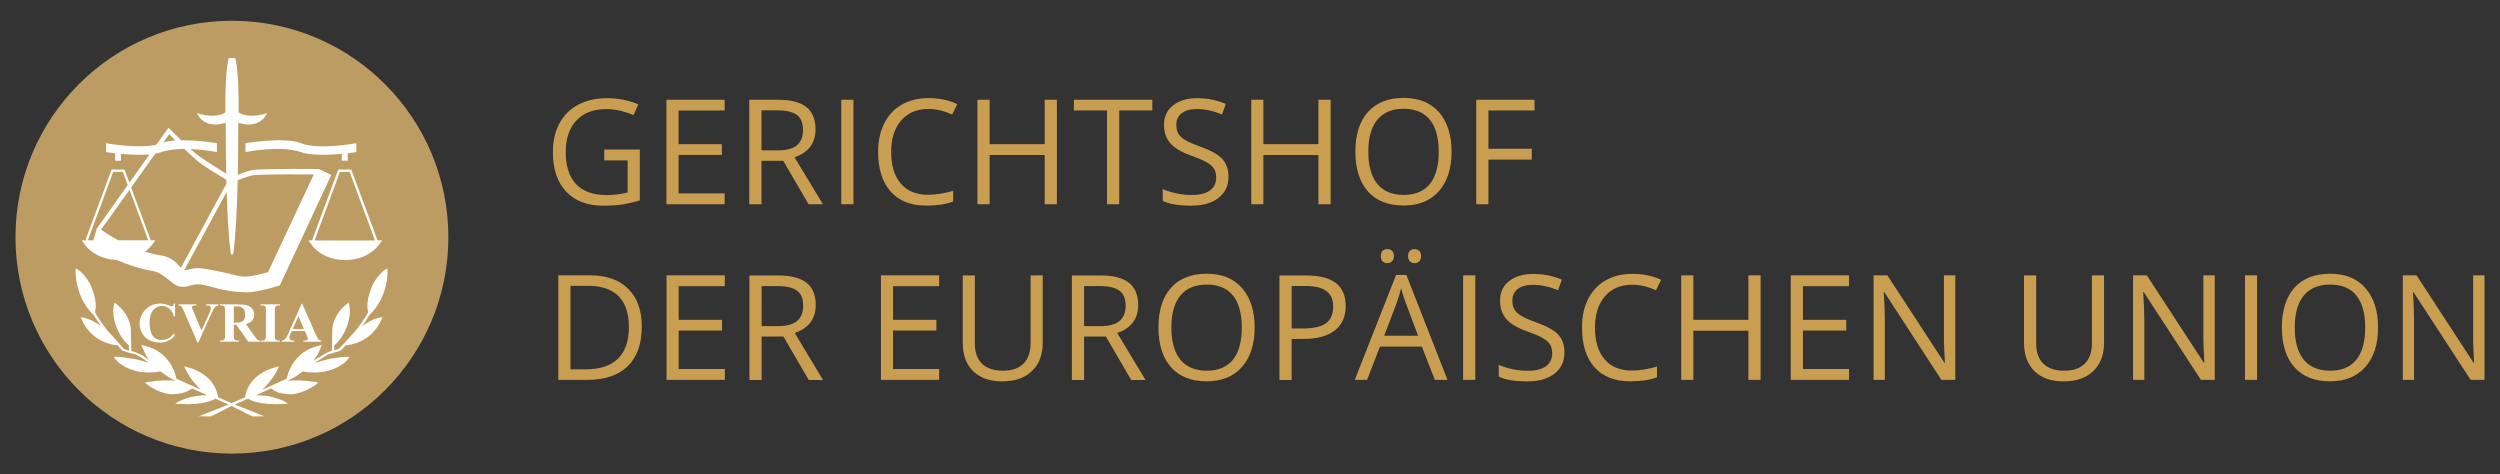 <?xml version="1.0" encoding="UTF-8"?>
<svg width="242.23" height="45.942" version="1.2" viewBox="0 0 181.68 34.457" xmlns="http://www.w3.org/2000/svg" xmlns:xlink="http://www.w3.org/1999/xlink">
 <rect x="0" y="0" width="181.68" height="34.457" fill="#333333" stroke="none"/>
 <defs>
  <symbol id="glyph0-9" overflow="visible"/>
  <symbol id="glyph2-12" overflow="visible"/>
  <clipPath id="clip4">
   <path d="m197 116h5.688v8h-5.688z"/>
  </clipPath>
  <clipPath id="clip5">
   <path d="m47.48 100.5h27.52v27.215h-27.52z"/>
  </clipPath>
 </defs>
 <g>
  <g transform="translate(-47.48 -96.25)" fill="#fff">
   <use x="163.768" y="174.201" width="100%" height="100%" xlink:href="#glyph0-9"/>
  </g>
  <g transform="translate(-47.48 -96.25)" fill="#3f475e">
   <use x="306.034" y="191.029" width="100%" height="100%" xlink:href="#glyph0-9"/>
  </g>
  <g transform="translate(-47.48 -96.25)" fill="#fff">
   <use x="81.953" y="201.846" width="100%" height="100%" xlink:href="#glyph0-9"/>
  </g>
  <g transform="translate(-47.48 -96.25)" fill="#383335">
   <use x="118.76" y="580.512" width="100%" height="100%" xlink:href="#glyph2-12"/>
  </g>
  <g transform="translate(-47.48 -96.25)" fill="#383335">
   <use x="235.095" y="580.512" width="100%" height="100%" xlink:href="#glyph2-12"/>
  </g>
 </g>
 <g transform="translate(-47.48 -96.25)">
  <g transform="matrix(1.156 0 0 1.156 -6.274 -18.414)" stroke-width=".865">
   <g fill="#ca9e51" stroke-width=".865">
    <g>
     <path d="m84.488 108.59h2.234v3.195c-0.348 0.109-0.703 0.195-1.062 0.25-0.359 0.059-0.773 0.086-1.25 0.086-0.992 0-1.77-0.297-2.32-0.887-0.559-0.594-0.832-1.422-0.832-2.488 0-0.684 0.137-1.281 0.41-1.797 0.273-0.512 0.668-0.906 1.184-1.18 0.516-0.27 1.121-0.406 1.812-0.406 0.699 0 1.355 0.129 1.961 0.387l-0.297 0.676c-0.594-0.25-1.164-0.379-1.715-0.379-0.801 0-1.426 0.238-1.875 0.715-0.449 0.477-0.672 1.141-0.672 1.984 0 0.887 0.215 1.559 0.648 2.019 0.434 0.457 1.07 0.688 1.91 0.688 0.453 0 0.898-0.055 1.332-0.16v-2.019h-1.469z"/>
     <path d="m92.055 112.03h-3.66v-6.57h3.66v0.676h-2.898v2.117h2.723v0.676h-2.723v2.418h2.898z"/>
     <path d="m94.371 108.64h1.047c0.539 0 0.934-0.105 1.184-0.32 0.254-0.215 0.379-0.535 0.379-0.965 0-0.434-0.129-0.746-0.383-0.938-0.258-0.191-0.668-0.289-1.234-0.289h-0.992zm0 0.66v2.731h-0.766v-6.57h1.801c0.809 0 1.402 0.152 1.789 0.461 0.383 0.309 0.574 0.773 0.574 1.395 0 0.867-0.438 1.457-1.32 1.762l1.785 2.953h-0.902l-1.594-2.731z"/>
     <path d="m99.387 105.46h0.766v6.57h-0.766z"/>
     <path d="m104.86 106.04c-0.719 0-1.289 0.242-1.707 0.723-0.418 0.48-0.629 1.141-0.629 1.977 0 0.859 0.203 1.523 0.605 1.992 0.402 0.469 0.977 0.703 1.723 0.703 0.461 0 0.98-0.082 1.57-0.246v0.672c-0.457 0.168-1.02 0.254-1.688 0.254-0.965 0-1.715-0.293-2.238-0.879-0.527-0.59-0.793-1.422-0.793-2.504 0-0.68 0.129-1.273 0.383-1.781 0.254-0.512 0.617-0.902 1.098-1.18 0.477-0.273 1.039-0.414 1.688-0.414 0.688 0 1.289 0.129 1.805 0.379l-0.32 0.656c-0.5-0.234-0.996-0.352-1.496-0.352"/>
     <path d="m112.94 112.03h-0.766v-3.094h-3.461v3.094h-0.766v-6.57h0.766v2.793h3.461v-2.793h0.766z"/>
     <path d="m116.86 112.03h-0.766v-5.894h-2.082v-0.676h4.93v0.676h-2.082z"/>
     <path d="m123.73 110.28c0 0.582-0.211 1.031-0.629 1.355-0.422 0.324-0.992 0.484-1.711 0.484-0.777 0-1.379-0.098-1.797-0.301v-0.738c0.27 0.113 0.562 0.203 0.883 0.27 0.316 0.066 0.633 0.098 0.941 0.098 0.512 0 0.895-0.094 1.152-0.289 0.258-0.191 0.387-0.461 0.387-0.805 0-0.227-0.047-0.414-0.137-0.559-0.094-0.148-0.246-0.281-0.461-0.402-0.211-0.125-0.539-0.262-0.977-0.422-0.609-0.215-1.047-0.477-1.309-0.777-0.266-0.297-0.395-0.688-0.395-1.172 0-0.504 0.191-0.91 0.57-1.207 0.379-0.301 0.883-0.453 1.512-0.453 0.652 0 1.254 0.121 1.801 0.363l-0.238 0.664c-0.543-0.227-1.07-0.344-1.582-0.344-0.402 0-0.719 0.09-0.949 0.262-0.227 0.176-0.34 0.414-0.34 0.723 0 0.23 0.043 0.414 0.125 0.562 0.086 0.145 0.227 0.277 0.426 0.398 0.199 0.121 0.504 0.258 0.914 0.402 0.691 0.246 1.164 0.508 1.422 0.793 0.258 0.281 0.391 0.648 0.391 1.094"/>
     <path d="m130.15 112.03h-0.766v-3.094h-3.461v3.094h-0.762v-6.57h0.762v2.793h3.461v-2.793h0.766z"/>
     <path d="m132.52 108.73c0 0.887 0.188 1.562 0.566 2.023 0.379 0.461 0.93 0.691 1.652 0.691 0.73 0 1.277-0.23 1.652-0.688 0.371-0.461 0.555-1.137 0.555-2.027 0-0.887-0.184-1.555-0.555-2.012-0.371-0.457-0.918-0.688-1.645-0.688-0.727 0-1.281 0.23-1.66 0.691-0.379 0.457-0.566 1.129-0.566 2.008m5.234 0c0 1.051-0.266 1.879-0.797 2.481-0.531 0.602-1.27 0.902-2.219 0.902-0.969 0-1.715-0.297-2.242-0.887-0.523-0.59-0.789-1.43-0.789-2.508 0-1.07 0.266-1.898 0.793-2.488 0.527-0.586 1.277-0.883 2.246-0.883 0.945 0 1.684 0.301 2.215 0.898 0.527 0.602 0.793 1.43 0.793 2.484"/>
     <path d="m140.07 112.03h-0.766v-6.57h3.664v0.676h-2.898v2.406h2.723v0.68h-2.723z"/>
     <path d="m86.035 119.75c0-0.855-0.215-1.504-0.645-1.938-0.43-0.434-1.07-0.652-1.918-0.652h-1.109v5.25h0.93c0.91 0 1.598-0.223 2.055-0.672 0.457-0.449 0.688-1.109 0.688-1.988m0.809-0.027c0 1.086-0.293 1.914-0.883 2.488-0.59 0.574-1.438 0.859-2.543 0.859h-1.82v-6.57h2.016c1.02 0 1.812 0.281 2.383 0.852 0.566 0.562 0.848 1.355 0.848 2.371"/>
     <path d="m92.066 123.07h-3.664v-6.57h3.664v0.68h-2.902v2.117h2.727v0.672h-2.727v2.418h2.902z"/>
     <path d="m94.379 119.69h1.047c0.539 0 0.934-0.109 1.188-0.324 0.25-0.215 0.375-0.535 0.375-0.961 0-0.438-0.125-0.75-0.383-0.941-0.258-0.191-0.668-0.289-1.234-0.289h-0.992zm0 0.656v2.734h-0.766v-6.574h1.805c0.805 0 1.398 0.156 1.785 0.461 0.387 0.309 0.578 0.777 0.578 1.395 0 0.871-0.441 1.457-1.32 1.762l1.781 2.957h-0.902l-1.59-2.734z"/>
     <path d="m105.54 123.07h-3.66v-6.57h3.66v0.68h-2.898v2.117h2.723v0.672h-2.723v2.418h2.898z"/>
     <path d="m112.05 116.5v4.254c0 0.746-0.227 1.336-0.68 1.766-0.449 0.43-1.07 0.645-1.863 0.645-0.789 0-1.402-0.219-1.836-0.648-0.434-0.434-0.648-1.027-0.648-1.781v-4.234h0.762v4.289c0 0.547 0.148 0.969 0.449 1.262s0.742 0.441 1.324 0.441c0.555 0 0.98-0.148 1.281-0.441 0.297-0.297 0.449-0.719 0.449-1.27v-4.281z"/>
     <path d="m114.65 119.69h1.047c0.539 0 0.934-0.109 1.188-0.324 0.25-0.215 0.379-0.535 0.379-0.961 0-0.438-0.129-0.75-0.387-0.941-0.254-0.191-0.668-0.289-1.234-0.289h-0.992zm0 0.656v2.734h-0.766v-6.574h1.805c0.805 0 1.402 0.156 1.785 0.461 0.387 0.309 0.578 0.777 0.578 1.395 0 0.871-0.438 1.457-1.32 1.762l1.785 2.957h-0.902l-1.594-2.734z"/>
     <path d="m120.14 119.78c0 0.891 0.188 1.566 0.566 2.023 0.379 0.461 0.93 0.691 1.652 0.691 0.727 0 1.277-0.23 1.648-0.688 0.371-0.457 0.559-1.133 0.559-2.027 0-0.883-0.188-1.555-0.555-2.012-0.371-0.457-0.918-0.688-1.645-0.688s-1.281 0.23-1.66 0.691c-0.379 0.461-0.566 1.129-0.566 2.008m5.234 0c0 1.051-0.266 1.879-0.797 2.481s-1.27 0.902-2.219 0.902c-0.969 0-1.715-0.293-2.242-0.887-0.523-0.59-0.789-1.426-0.789-2.508 0-1.066 0.266-1.898 0.793-2.488 0.527-0.586 1.277-0.879 2.246-0.879 0.945 0 1.684 0.297 2.211 0.898 0.531 0.598 0.797 1.426 0.797 2.481"/>
     <path d="m127.7 119.84h0.684c0.68 0 1.168-0.109 1.473-0.328s0.453-0.57 0.453-1.055c0-0.434-0.141-0.758-0.426-0.969-0.285-0.215-0.73-0.32-1.332-0.32h-0.852zm3.398-1.418c0 0.664-0.223 1.176-0.68 1.535-0.453 0.359-1.102 0.539-1.949 0.539h-0.77v2.582h-0.766v-6.57h1.703c1.641 0 2.461 0.637 2.461 1.914"/>
     <path d="m135.02 115.29c0-0.156 0.039-0.266 0.117-0.336 0.078-0.07 0.176-0.105 0.285-0.105 0.113 0 0.207 0.035 0.289 0.105 0.082 0.07 0.125 0.18 0.125 0.336 0 0.152-0.043 0.262-0.125 0.336-0.082 0.074-0.176 0.109-0.289 0.109-0.109 0-0.207-0.035-0.285-0.109-0.078-0.074-0.117-0.184-0.117-0.336m0.629 5.004-0.766-2.035c-0.098-0.258-0.203-0.574-0.305-0.949-0.066 0.289-0.16 0.605-0.285 0.949l-0.773 2.035zm-2.344-5.004c0-0.156 0.039-0.266 0.117-0.336 0.082-0.07 0.176-0.105 0.285-0.105 0.117 0 0.215 0.035 0.297 0.105 0.082 0.07 0.125 0.18 0.125 0.336 0 0.152-0.043 0.262-0.125 0.336-0.082 0.074-0.18 0.109-0.297 0.109-0.109 0-0.203-0.035-0.285-0.109-0.078-0.074-0.117-0.184-0.117-0.336m3.398 7.781-0.816-2.09h-2.637l-0.809 2.09h-0.773l2.598-6.598h0.645l2.586 6.598z"/>
     <path d="m138.48 116.5h0.766v6.57h-0.766z"/>
     <path d="m144.85 121.33c0 0.578-0.207 1.027-0.629 1.352-0.418 0.324-0.988 0.484-1.707 0.484-0.777 0-1.379-0.098-1.797-0.301v-0.734c0.27 0.113 0.562 0.203 0.879 0.27 0.32 0.066 0.633 0.098 0.945 0.098 0.508 0 0.891-0.098 1.152-0.289 0.258-0.195 0.387-0.465 0.387-0.809 0-0.227-0.047-0.414-0.137-0.559-0.094-0.145-0.246-0.281-0.461-0.402-0.215-0.125-0.539-0.262-0.977-0.418-0.613-0.219-1.051-0.48-1.312-0.777-0.262-0.301-0.391-0.691-0.391-1.176 0-0.504 0.188-0.906 0.57-1.207 0.379-0.301 0.883-0.449 1.508-0.449 0.656 0 1.258 0.117 1.805 0.359l-0.238 0.664c-0.543-0.227-1.07-0.34-1.582-0.34-0.406 0-0.723 0.086-0.949 0.258-0.227 0.176-0.34 0.418-0.34 0.727 0 0.227 0.039 0.414 0.125 0.559 0.082 0.145 0.227 0.277 0.426 0.398 0.199 0.121 0.504 0.258 0.914 0.406 0.688 0.242 1.164 0.508 1.422 0.789 0.258 0.281 0.387 0.648 0.387 1.098"/>
     <path d="m149.11 117.09c-0.723 0-1.293 0.238-1.711 0.719s-0.629 1.141-0.629 1.977c0 0.863 0.203 1.527 0.605 1.996 0.402 0.469 0.977 0.703 1.723 0.703 0.461 0 0.984-0.082 1.57-0.25v0.672c-0.457 0.172-1.02 0.254-1.688 0.254-0.965 0-1.711-0.293-2.238-0.879-0.527-0.59-0.789-1.422-0.789-2.504 0-0.676 0.125-1.27 0.379-1.781 0.254-0.508 0.617-0.902 1.098-1.176 0.477-0.277 1.039-0.414 1.688-0.414 0.691 0 1.289 0.125 1.809 0.375l-0.324 0.656c-0.5-0.23-0.996-0.348-1.492-0.348"/>
     <path d="m157.18 123.07h-0.766v-3.09h-3.461v3.09h-0.762v-6.57h0.762v2.797h3.461v-2.797h0.766z"/>
     <path d="m162.74 123.07h-3.664v-6.57h3.664v0.68h-2.898v2.117h2.723v0.672h-2.723v2.418h2.898z"/>
     <path d="m169.42 123.07h-0.875l-3.59-5.516h-0.035c0.047 0.648 0.07 1.242 0.07 1.781v3.734h-0.707v-6.57h0.867l3.582 5.492h0.035c-8e-3 -0.082-0.019-0.34-0.039-0.777-0.023-0.441-0.031-0.754-0.023-0.941v-3.773h0.715z"/>
     <path d="m178.77 116.5v4.254c0 0.746-0.227 1.336-0.68 1.766-0.449 0.43-1.074 0.645-1.863 0.645-0.793 0-1.406-0.219-1.836-0.648-0.434-0.434-0.652-1.027-0.652-1.781v-4.234h0.766v4.289c0 0.547 0.148 0.969 0.449 1.262s0.742 0.441 1.32 0.441c0.555 0 0.984-0.148 1.285-0.441 0.297-0.297 0.449-0.719 0.449-1.27v-4.281z"/>
     <path d="m185.73 123.07h-0.871l-3.59-5.516h-0.039c0.047 0.648 0.074 1.242 0.074 1.781v3.734h-0.707v-6.57h0.863l3.582 5.492h0.035c-4e-3 -0.082-0.019-0.34-0.039-0.777-0.019-0.441-0.027-0.754-0.023-0.941v-3.773h0.715z"/>
     <path d="m187.63 116.5h0.762v6.57h-0.762z"/>
     <path d="m190.76 119.78c0 0.891 0.188 1.566 0.566 2.023 0.383 0.461 0.934 0.691 1.656 0.691 0.727 0 1.277-0.23 1.648-0.688 0.371-0.457 0.559-1.133 0.559-2.027 0-0.883-0.188-1.555-0.555-2.012-0.371-0.457-0.918-0.688-1.645-0.688-0.73 0-1.281 0.23-1.664 0.691-0.379 0.461-0.566 1.129-0.566 2.008m5.238 0c0 1.051-0.266 1.879-0.801 2.481-0.531 0.602-1.27 0.902-2.215 0.902-0.969 0-1.719-0.293-2.242-0.887-0.527-0.59-0.789-1.426-0.789-2.508 0-1.066 0.266-1.898 0.789-2.488 0.527-0.586 1.277-0.879 2.25-0.879 0.945 0 1.68 0.297 2.211 0.898 0.531 0.598 0.797 1.426 0.797 2.481"/>
    </g>
    <g clip-path="url(#clip4)" stroke-width=".865">
     <path d="m202.69 123.07h-0.875l-3.59-5.516h-0.035c0.047 0.648 0.07 1.242 0.07 1.781v3.734h-0.707v-6.57h0.863l3.582 5.492h0.039c-8e-3 -0.082-0.019-0.34-0.043-0.777-0.019-0.441-0.027-0.754-0.019-0.941v-3.773h0.715z" fill="#ca9e51"/>
    </g>
   </g>
   <ellipse cx="61.066" cy="114.17" rx="10.792" ry="11.647" fill="#fff" fill-rule="evenodd"/>
   <g stroke-width=".865">
    <g fill="#bd9c63">
     <g>
      <path d="m61.012 115.18c-0.148-1.152-0.223-2.582-0.262-3.93l-2.664 4.914c0.227 0.066 0.488-0.18 1.047-0.109 0.512 0.062 1.105 0.176 2.426 0.492 0.609 0.148 1.797-0.262 1.797-0.262l2.727-5.82 0.145-0.309s-2.957-0.031-3.801 0.047c-0.227 0.019-0.66 0.188-0.984 0.32-0.035 1.543-0.105 3.293-0.281 4.656z"/>
      <path d="m57.531 108.02c-0.23-0.227-0.398-0.391-0.398-0.391l-0.371 0.52c0.215-0.07 0.48-0.109 0.77-0.129"/>
      <path d="m56.258 114.3s-0.195 0.375-0.645 0.711c0.316 0.098 0.645 0.18 0.98 0.23 0.742 0.109 1.043 0.539 1.281 0.777l2.859-5.281c0-0.082-0.004-0.164-0.004-0.242-0.492-0.297-1.398-0.855-1.711-1.102-0.188-0.145-0.566-0.492-0.934-0.844-0.504 4e-3 -1.016 0.055-1.438 0.203-0.113 0.043-0.242 0.07-0.383 0.094l-1.52 2.129 1.234 3.324z"/>
      <path d="m54.645 111.12-1.398 1.957-0.402 0.543s0.43 0.32 1.094 0.676h1.883z"/>
      <path d="m64.898 119.88h0.711l-0.348-0.809z"/>
      <path d="m52.578 113.57 1.953-2.75-0.309-0.824h-0.605l-1.594 4.301h0.348z"/>
      <path d="m68.48 110h-0.609l-1.594 4.305h3.797z"/>
      <path d="m61.656 119.43c0.082-0.027 0.145-0.082 0.188-0.156 0.047-0.078 0.07-0.18 0.07-0.301 0-0.18-0.043-0.312-0.125-0.398-0.086-0.086-0.219-0.125-0.406-0.125h-0.184v1.027h0.098c0.16 0 0.281-0.016 0.359-0.047"/>
     </g>
     <g clip-path="url(#clip5)" stroke-width=".865">
      <path d="m70.418 119.15 0.133-0.019-0.055 0.121c-0.652 1.508-2.051 1.633-2.258 1.641l-0.301 0.332-0.812 0.25-0.867 0.535 0.941-0.262 0.742-0.105c0.227-0.019 0.371-0.023 0.391-0.023h0.141l-0.078 0.117c-0.012 0.019-0.34 0.496-1.246 0.758-0.609 0.176-1.363 0.109-1.609 0.039-0.02 0.012-0.031 0.023-0.031 0.027l-0.004-4e-3c-0.379 0.301-0.738 0.492-0.914 0.578 0.434-0.051 1.008-0.051 1.766 0.074l0.16 0.027-0.125 0.102c-0.023 0.023-0.605 0.488-1.418 0.629-0.137 0.023-0.496 0.012-0.953-0.086 0 0-0.219-0.102-0.281-0.137-0.055-0.035-0.199-0.137-0.199-0.137l-0.949 0.422s0.602 0.031 0.801 0.066c0.188 0.035 0.738 0.219 0.738 0.219 0.164 0.066 0.262 0.125 0.273 0.129l0.203 0.125-0.238 0.016c-1.605 0.094-2.195-0.273-2.273-0.332-0.316 0.137-0.609 0.266-0.844 0.367l1.871 0.742-0.766 8e-3 -1.297-0.66-1.293 0.66-0.77-8e-3 1.871-0.742c-0.234-0.102-0.527-0.23-0.84-0.367-0.082 0.059-0.672 0.426-2.277 0.332l-0.238-0.016 0.203-0.125c0.012-4e-3 0.113-0.062 0.273-0.129 0 0 0.371-0.137 0.5-0.164 0.539-0.113 1.031-0.121 1.031-0.121l-0.941-0.418s-0.359 0.25-0.707 0.312c-0.395 0.066-0.703 0.043-0.727 0.043-0.805-0.117-1.391-0.605-1.418-0.629l-0.125-0.102 0.16-0.027c0.758-0.125 1.336-0.125 1.77-0.074-0.18-0.086-0.535-0.277-0.914-0.578l-0.004 4e-3c-0.004-4e-3 -0.016-0.016-0.035-0.027-0.246 0.07-0.996 0.137-1.609-0.039-0.918-0.266-1.23-0.738-1.246-0.758l-0.074-0.117h0.137c0.02 0 0.168 4e-3 0.391 0.023 0 0 0.668 0.094 0.887 0.137 0.188 0.035 0.551 0.145 0.77 0.215v-4e-3l-0.449-0.328-0.359-0.188c0.051 4e-3 -0.555-0.121-0.844-0.25-0.016-0.016-0.141-0.152-0.301-0.332-0.207-0.012-1.602-0.133-2.258-1.641l-0.051-0.121 0.129 0.019c0.027 0 0.504 0.07 1.148 0.539-0.152-0.211-0.34-0.48-0.457-0.699l-0.008 4e-3c-1.223-1.18-1.133-2.797-1.129-2.813l0.008-0.125 0.105 0.066c0.27 0.168 0.516 0.445 0.754 0.848 0.531 1.066 0.391 1.699 0.344 1.84 0.176 0.371 0.738 1.105 0.742 1.109l0.402 0.445c0.039 0.043 0.082 0.09 0.121 0.137l0.562 0.625c0.18 0.082 0.324 0.102 0.324 0.102s-0.004-8e-3 -0.012-0.102c-0.004-0.066-0.004-0.141-0.008-0.227-0.383-0.309-0.738-0.902-0.895-1.52-0.043-0.211-0.07-0.328-0.062-0.316-0.035-0.258-0.031-0.512 0.027-0.742l0.031-0.109 0.086 0.07c0.918 0.688 0.941 1.605 0.941 1.613 0 0.074 0.027 1.223 0.027 1.363 0.012 0.016 0.242 0.062 0.242 0.062s0.434 0.211 0.461 0.215l0.41 0.293c-0.066-0.098-0.133-0.203-0.164-0.258-0.078-0.141-0.27-0.582-0.27-0.582h-0.008l-0.035-0.105 0.129 0.027c1.68 0.348 2.027 1.84 2.07 2.086 0.066 0.031 0.109 0.051 0.109 0.051l1.434 0.645s-0.402-0.395-0.629-0.703c-0.105-0.148-0.363-0.629-0.363-0.629l-0.059-0.141 0.148 0.039c1.738 0.449 1.953 1.66 1.98 1.906 0.328 0.148 0.625 0.277 0.848 0.371 0.223-0.094 0.52-0.223 0.852-0.367 0.023-0.25 0.242-1.461 1.977-1.91l0.148-0.039-0.059 0.141c-0.062 0.145-0.133 0.277-0.211 0.402 0 0-0.289 0.406-0.395 0.535-0.09 0.105-0.387 0.395-0.387 0.395l1.348-0.605c0.051-0.019 0.086-0.035 0.086-0.039 0.004 0 0.047-0.019 0.109-0.051 0.047-0.246 0.395-1.734 2.074-2.086l0.125-0.027-0.031 0.105-0.23 0.5-0.25 0.363 0.91-0.531s0.234-0.062 0.242-0.078c0.004-0.137 0.023-1.273 0.023-1.348 0-8e-3 0.023-0.926 0.941-1.613l0.09-0.07 0.027 0.109c0.059 0.227 0.062 0.48 0.027 0.742l-0.059 0.316c-0.156 0.617-0.512 1.211-0.898 1.52-0.004 0.086-0.004 0.16-0.004 0.227l0.004 0.09 0.148-0.047 0.148-0.059c0.016-0.016 0.305-0.312 0.582-0.617 0.035-0.043 0.07-0.082 0.105-0.121 0.219-0.242 0.406-0.453 0.406-0.449 0.004-8e-3 0.57-0.742 0.742-1.113-0.043-0.145-0.188-0.773 0.348-1.844 0.238-0.398 0.48-0.676 0.75-0.844l0.105-0.066 0.012 0.125c0 0.016 0.09 1.633-1.133 2.812l-0.004-4e-3c-0.121 0.219-0.309 0.488-0.461 0.699 0.648-0.469 1.121-0.539 1.148-0.539m-14.434 0.891c0.055 0.172 0.137 0.301 0.25 0.391 0.113 0.09 0.258 0.133 0.438 0.133 0.148 0 0.285-0.035 0.406-0.098 0.125-0.062 0.254-0.176 0.387-0.336v0.203c-0.129 0.137-0.266 0.238-0.41 0.297-0.141 0.066-0.309 0.094-0.496 0.094-0.25 0-0.473-0.051-0.668-0.148-0.195-0.102-0.344-0.246-0.449-0.434-0.105-0.188-0.16-0.387-0.16-0.598 0-0.227 0.059-0.438 0.176-0.637 0.117-0.203 0.277-0.359 0.473-0.469 0.203-0.109 0.41-0.168 0.637-0.168 0.164 0 0.34 0.039 0.523 0.109 0.105 0.043 0.172 0.062 0.199 0.062 0.039 0 0.07-0.016 0.098-0.039 0.027-0.027 0.043-0.07 0.051-0.133h0.07v0.816h-0.07c-0.051-0.215-0.145-0.375-0.281-0.488-0.141-0.113-0.297-0.172-0.473-0.172-0.145 0-0.277 0.043-0.402 0.129-0.121 0.082-0.211 0.191-0.266 0.328-0.074 0.176-0.109 0.367-0.109 0.582 0 0.211 0.023 0.402 0.078 0.574m2.598-1.461c0.008 0.027 0.039 0.102 0.094 0.227l0.496 1.168 0.465-1.039c0.059-0.125 0.09-0.211 0.102-0.254 0.012-0.043 0.02-0.078 0.02-0.109 0-0.035-0.008-0.062-0.027-0.09-0.02-0.027-0.047-0.047-0.078-0.062-0.051-0.019-0.117-0.027-0.199-0.027v-0.066h0.77v0.066c-0.086 0.012-0.164 0.059-0.23 0.137-0.047 0.055-0.117 0.191-0.215 0.406l-0.809 1.789h-0.055l-0.805-1.863c-0.098-0.227-0.164-0.355-0.195-0.395-0.035-0.039-0.094-0.066-0.188-0.074v-0.066h1.125v0.066h-0.039c-0.098 0-0.168 0.012-0.207 0.035-0.027 0.019-0.039 0.043-0.039 0.078 0 0.019 0.004 0.043 0.016 0.074m2.641 1.922c0.016 0.031 0.043 0.059 0.082 0.078s0.113 0.027 0.219 0.027v0.066h-1.199v-0.066c0.109 0 0.18-8e-3 0.219-0.031 0.039-0.019 0.066-0.043 0.082-0.078 0.016-0.031 0.023-0.109 0.023-0.238v-1.52c0-0.129-0.008-0.207-0.023-0.242-0.016-0.031-0.043-0.059-0.082-0.078s-0.113-0.027-0.219-0.027v-0.066h1.09c0.285 0 0.492 0.019 0.621 0.059 0.133 0.039 0.238 0.113 0.324 0.219 0.082 0.105 0.121 0.227 0.121 0.371 0 0.172-0.062 0.316-0.184 0.43-0.082 0.07-0.191 0.125-0.336 0.16l0.566 0.793c0.07 0.102 0.125 0.168 0.156 0.191 0.047 0.035 0.102 0.055 0.164 0.059v0.066h-0.738l-0.758-1.07h-0.152v0.656c0 0.129 0.008 0.207 0.023 0.242m2.578-4e-3c0.012 0.027 0.039 0.055 0.078 0.078 0.039 0.019 0.09 0.031 0.156 0.031h0.078v0.066h-1.227v-0.066h0.078c0.07 0 0.121-0.012 0.164-0.035 0.031-0.016 0.051-0.043 0.07-0.082 0.012-0.027 0.02-0.102 0.02-0.219v-1.543c0-0.121-0.008-0.195-0.02-0.227-0.016-0.027-0.039-0.055-0.078-0.078-0.039-0.019-0.09-0.031-0.156-0.031h-0.078v-0.066h1.227v0.066h-0.078c-0.066 0-0.121 0.012-0.164 0.035-0.031 0.016-0.055 0.043-0.07 0.082-0.012 0.027-0.02 0.102-0.02 0.219v1.543c0 0.121 0.008 0.195 0.02 0.227m-9.695-11.633v0.43h-0.367v-0.465c-0.348-0.039-0.574-0.074-0.574-0.074v-0.562s2 0.367 3.168 0.094l0.758-1.066s0.379 0.375 0.805 0.789c1.062-0.016 2.242 0.184 2.242 0.184v0.562s-0.766-0.16-1.656-0.195c0.16 0.148 0.309 0.277 0.418 0.363 0.352 0.273 1.297 0.863 1.824 1.184-0.035-1.793-0.016-3.207-0.043-3.199-1.371 0.453-1.84-0.617-1.777-0.598 1.152 0.355 1.766 0 1.766-0.086-0.031-2.731 0.215-3.387 0.215-3.387h0.402s0.246 0.656 0.215 3.387c0 0.086 0.617 0.441 1.766 0.086 0.066-0.019-0.406 1.051-1.773 0.598-0.031-8e-3 -0.012 1.441-0.043 3.269 0.312-0.125 0.75-0.281 1.012-0.309 0.977-0.09 4.09-0.055 4.09-0.055l0.773 0.379-3.231 6.934s-1.387 0.461-2.113 0.441c-1.488-0.031-2.25-0.414-2.84-0.492-0.668-0.082-0.789 0.25-1.379 0.117-0.5-0.109-0.902-0.832-1.66-0.965-0.887-0.156-1.664-0.43-2.289-0.699-1.609-0.066-2.164-1.227-2.164-1.227h0.215l1.652-4.453h0.812l0.309 0.828 1.262-1.777c-0.578 0.047-1.254 0.012-1.793-0.035m11.312-0.672c1.074 0.445 3.484 0 3.484 0v0.562s-2.422 0.375-3.484 0c-1.305-0.457-3.488 0-3.488 0v-0.562s2.488-0.414 3.488 0m0.488 6.109h0.211l1.648-4.453h0.816l1.652 4.453h0.281s-0.613 1.238-2.305 1.238c-1.727 0-2.305-1.238-2.305-1.238m-0.062 6.125c0-0.012-0.02-0.055-0.051-0.133l-0.125-0.289h-0.828l-0.098 0.227c-0.035 0.078-0.047 0.141-0.047 0.188 0 0.066 0.023 0.117 0.074 0.148 0.035 0.016 0.109 0.031 0.234 0.039v0.066h-0.781v-0.066c0.082-0.012 0.152-0.047 0.207-0.102 0.055-0.059 0.121-0.176 0.199-0.355l0.84-1.871h0.031l0.848 1.922c0.078 0.184 0.148 0.297 0.199 0.344 0.039 0.035 0.094 0.059 0.164 0.062v0.066h-1.133v-0.066h0.047c0.09 0 0.156-0.012 0.191-0.035 0.027-0.019 0.039-0.047 0.039-0.082 0-0.019-0.004-0.043-0.012-0.062m-4.758-19.93c-7.516 0-13.609 6.09-13.609 13.605 0 7.516 6.094 13.605 13.609 13.605 7.512 0 13.605-6.09 13.605-13.605 0-7.516-6.094-13.605-13.605-13.605" fill="#bd9c63"/>
     </g>
    </g>
    <path d="m68.363 109.29h-0.375v-0.57h0.375z" fill="#fff"/>
   </g>
  </g>
 </g>
</svg>